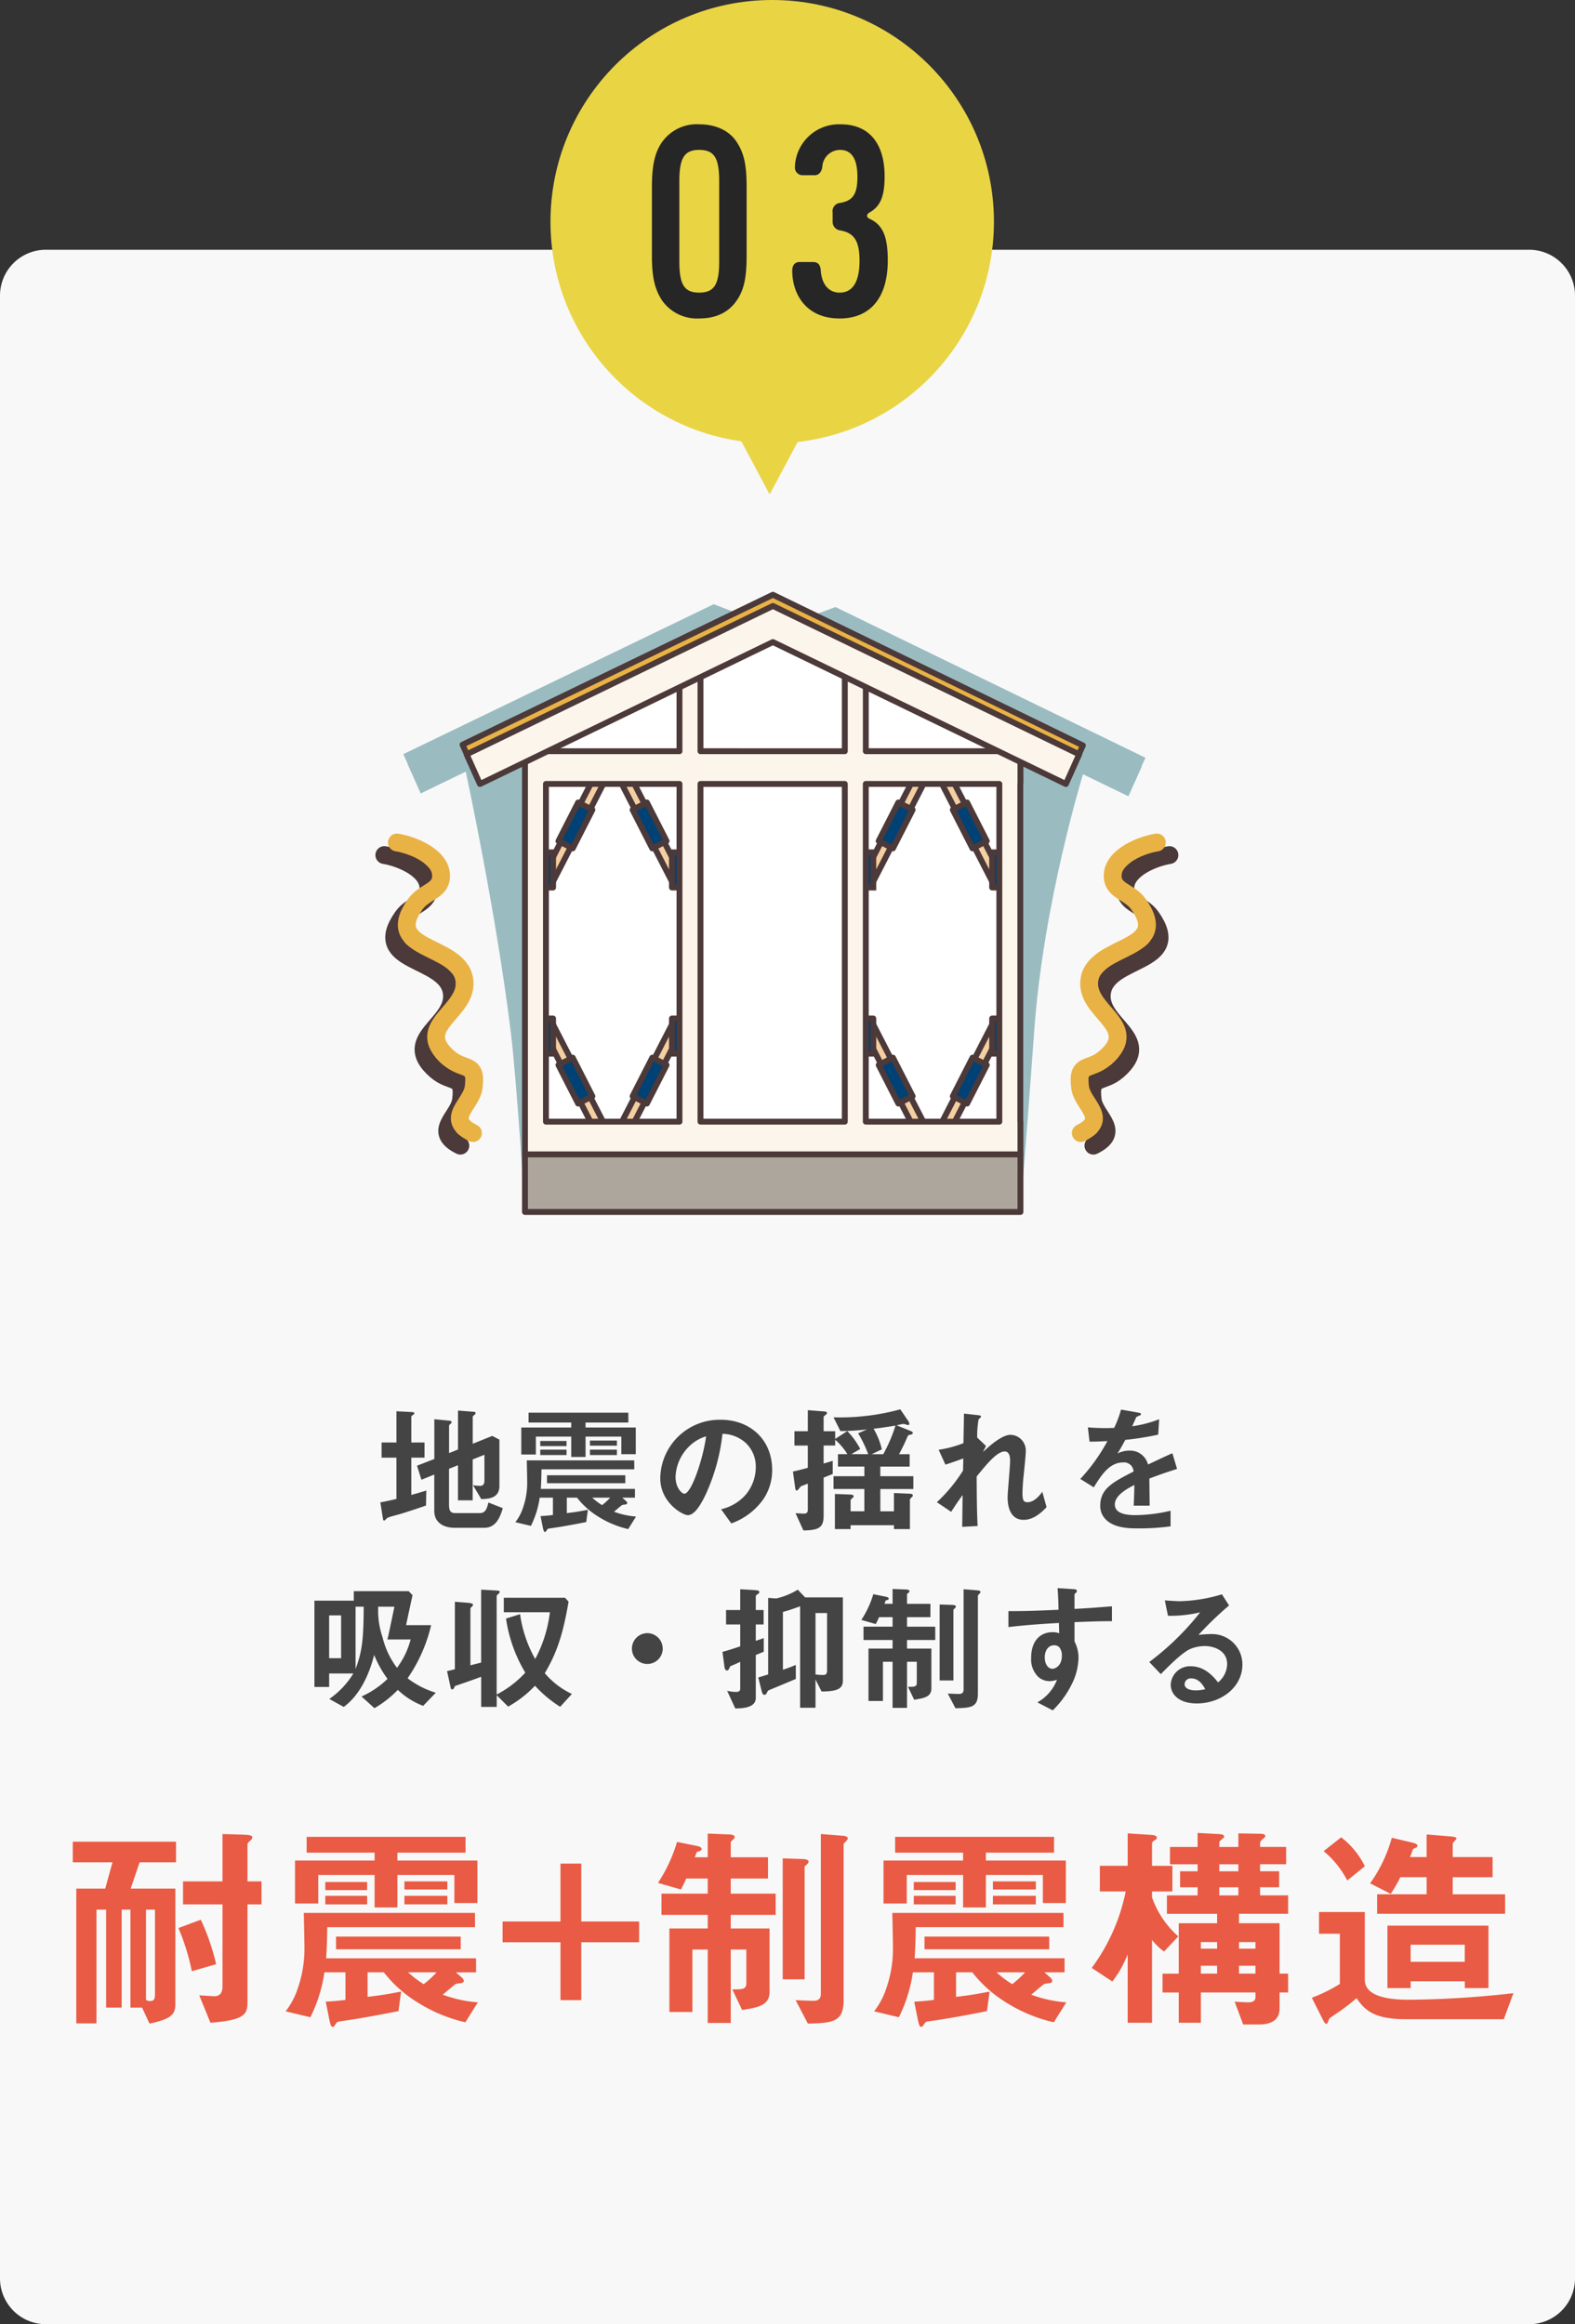 <svg xmlns="http://www.w3.org/2000/svg" width="309" height="456" viewBox="0 0 309 456">
  <rect x="0" y="0" width="309" height="456" fill="#333333" stroke="none"/>
  <g id="kozo03" transform="translate(0.034)">
    <path id="パス_14153" data-name="パス 14153" d="M9,0H300a9,9,0,0,1,9,9V398a9,9,0,0,1-9,9H9a9,9,0,0,1-9-9V9A9,9,0,0,1,9,0Z" transform="translate(-0.034 49)" fill="#f8f8f8"/>
    <g id="グループ_2924" data-name="グループ 2924" transform="translate(107.634)">
      <g id="グループ_2917" data-name="グループ 2917" transform="translate(0)">
        <circle id="楕円形_197" data-name="楕円形 197" cx="43.5" cy="43.5" r="43.5" transform="translate(0.331)" fill="#e9d444"/>
        <path id="多角形_45" data-name="多角形 45" d="M8,0l8,15H0Z" transform="translate(51.331 97) rotate(180)" fill="#e9d444"/>
      </g>
      <g id="グループ_2927" data-name="グループ 2927" transform="translate(20.232 24.39)">
        <path id="パス_13817" data-name="パス 13817" d="M2041.434,99.836c-1.6,2.38-4.089,3.571-7.4,3.571a8.376,8.376,0,0,1-7.3-3.571c-1.4-2.174-1.967-4.5-1.967-8.747V77.632c0-4.244.569-6.779,1.967-8.8a8.342,8.342,0,0,1,7.3-3.519c3.26,0,5.952,1.242,7.4,3.519,1.449,2.225,1.915,4.555,1.915,8.8V91.089c0,4.3-.518,6.728-1.915,8.747m-3.468-23.393c0-4.555-.984-6.108-3.934-6.108-2.9,0-3.882,1.605-3.882,6.108V92.227c0,4.555.984,6.107,3.882,6.107,2.949,0,3.934-1.553,3.934-6.107Z" transform="translate(-2024.769 -65.315)" fill="#262626"/>
        <path id="パス_13818" data-name="パス 13818" d="M2103.521,103.407c-6.573,0-9.264-4.813-9.264-9.367,0-1.035.466-1.708,1.449-1.708h2.588c1.19,0,1.5.777,1.553,1.657.207,2.743,1.553,4.348,3.726,4.348,2.536,0,3.882-2.122,3.882-6.263,0-3.83-1.035-5.486-3.83-5.952a1.681,1.681,0,0,1-1.449-1.708V82.6a1.622,1.622,0,0,1,1.449-1.863c2.587-.414,3.416-1.812,3.416-5.124q0-5.279-3.416-5.279a3.5,3.5,0,0,0-3.468,3.312c-.1.828-.569,1.656-1.5,1.656h-2.38a1.5,1.5,0,0,1-1.5-1.6,8.644,8.644,0,0,1,9.006-8.384c5.486,0,8.592,3.675,8.592,10.2,0,3.726-.725,5.848-2.95,7.091-.621.363-.673.932,0,1.242,2.64,1.19,3.571,3.571,3.571,8.177,0,7.3-3.416,11.386-9.471,11.386" transform="translate(-2066.724 -65.315)" fill="#262626"/>
      </g>
    </g>
    <g id="グループ_3018" data-name="グループ 3018" transform="translate(69.765 116.689)">
      <path id="パス_5408" data-name="パス 5408" d="M679.463,547.335l-60.817-29.569-73.165,27.01.842,1.875-.039.019,2.611,5.819,8.836-4.28v88.242h97.21s1.856-23.534,2.693-35.408c1.776-25.22,9.58-50.462,9.58-50.462l8.91,4.317,2.611-5.818-.043-.021Z" transform="translate(-524.537 -515.357)" fill="#9abcc1"/>
      <path id="パス_5409" data-name="パス 5409" d="M662.457,544.7l-72.431-27.716L529.135,546.4l.84,1.876-.038.019,2.611,5.819,8.835-4.281s6.017,27.893,8.858,51.337c1.191,9.839,2.756,35.053,2.756,35.053h97.21V618.505h-.025V552.247h.025v-4.3l8.91,4.317,2.61-5.818-.042-.021Z" transform="translate(-519.803 -515.131)" fill="#9abcc1"/>
      <g id="グループ_1048" data-name="グループ 1048" transform="translate(20.945)">
        <path id="パス_5410" data-name="パス 5410" d="M611.626,523.613l-48.121,19.728-.151,94.574,96.392-.073V543.107Z" transform="translate(-550.657 -517.05)" fill="#fff"/>
        <rect id="長方形_608" data-name="長方形 608" width="97.21" height="11.3" transform="translate(12.249 109.794)" fill="#ada69c" stroke="#4c3939" stroke-linecap="round" stroke-linejoin="round" stroke-width="1.152"/>
        <g id="グループ_1040" data-name="グループ 1040" transform="translate(13.295 34.491)">
          <path id="パス_5411" data-name="パス 5411" d="M578.558,562.924,568.24,582.986l1.145,2.581,11.644-22.643Z" transform="translate(-565.367 -562.924)" fill="#f4cfa2" stroke="#4c3939" stroke-linecap="round" stroke-linejoin="round" stroke-width="1.152"/>
          <path id="パス_5412" data-name="パス 5412" d="M574.771,580.743l-2.8-1.441,3.862-7.566,2.795,1.441Z" transform="translate(-566.448 -565.475)" fill="#004275" stroke="#4c3939" stroke-linecap="round" stroke-linejoin="round" stroke-width="1.152"/>
          <rect id="長方形_609" data-name="長方形 609" width="4.47" height="6.896" transform="translate(0 16.049)" fill="#004275" stroke="#4c3939" stroke-linecap="round" stroke-linejoin="round" stroke-width="1.152"/>
        </g>
        <g id="グループ_1041" data-name="グループ 1041" transform="translate(29.891 34.491)">
          <path id="パス_5413" data-name="パス 5413" d="M590.027,562.924l10.317,20.063-1.145,2.581-11.644-22.643Z" transform="translate(-587.556 -562.924)" fill="#f4cfa2" stroke="#4c3939" stroke-linecap="round" stroke-linejoin="round" stroke-width="1.152"/>
          <path id="パス_5414" data-name="パス 5414" d="M596.312,580.743l2.8-1.441-3.862-7.566-2.8,1.441Z" transform="translate(-588.973 -565.475)" fill="#004275" stroke="#4c3939" stroke-linecap="round" stroke-linejoin="round" stroke-width="1.152"/>
          <rect id="長方形_610" data-name="長方形 610" width="4.47" height="6.896" transform="translate(11.192 16.049)" fill="#004275" stroke="#4c3939" stroke-linecap="round" stroke-linejoin="round" stroke-width="1.152"/>
        </g>
        <g id="グループ_1042" data-name="グループ 1042" transform="translate(13.295 83.142)">
          <path id="パス_5415" data-name="パス 5415" d="M578.558,654.472,568.24,634.409l1.145-2.58,11.644,22.643Z" transform="translate(-565.367 -631.527)" fill="#f4cfa2" stroke="#4c3939" stroke-linecap="round" stroke-linejoin="round" stroke-width="1.152"/>
          <path id="パス_5416" data-name="パス 5416" d="M574.771,642.211l-2.8,1.442,3.862,7.566,2.795-1.442Z" transform="translate(-566.448 -634.533)" fill="#004275" stroke="#4c3939" stroke-linecap="round" stroke-linejoin="round" stroke-width="1.152"/>
          <rect id="長方形_611" data-name="長方形 611" width="4.47" height="6.896" fill="#004275" stroke="#4c3939" stroke-linecap="round" stroke-linejoin="round" stroke-width="1.152"/>
        </g>
        <g id="グループ_1043" data-name="グループ 1043" transform="translate(29.891 83.142)">
          <path id="パス_5417" data-name="パス 5417" d="M590.027,654.472l10.317-20.063-1.145-2.58-11.644,22.643Z" transform="translate(-587.556 -631.527)" fill="#f4cfa2" stroke="#4c3939" stroke-linecap="round" stroke-linejoin="round" stroke-width="1.152"/>
          <path id="パス_5418" data-name="パス 5418" d="M596.312,642.211l2.8,1.442-3.862,7.566-2.8-1.442Z" transform="translate(-588.973 -634.533)" fill="#004275" stroke="#4c3939" stroke-linecap="round" stroke-linejoin="round" stroke-width="1.152"/>
          <rect id="長方形_612" data-name="長方形 612" width="4.47" height="6.896" transform="translate(11.192)" fill="#004275" stroke="#4c3939" stroke-linecap="round" stroke-linejoin="round" stroke-width="1.152"/>
        </g>
        <g id="グループ_1044" data-name="グループ 1044" transform="translate(76.117 34.491)">
          <path id="パス_5419" data-name="パス 5419" d="M666.985,562.924l-10.317,20.063,1.144,2.581,11.644-22.643Z" transform="translate(-653.794 -562.924)" fill="#f4cfa2" stroke="#4c3939" stroke-linecap="round" stroke-linejoin="round" stroke-width="1.152"/>
          <path id="パス_5420" data-name="パス 5420" d="M663.2,580.743,660.4,579.3l3.862-7.566,2.8,1.441Z" transform="translate(-654.875 -565.475)" fill="#004275" stroke="#4c3939" stroke-linecap="round" stroke-linejoin="round" stroke-width="1.152"/>
          <path id="パス_12557" data-name="パス 12557" d="M0,0H4.47V6.9H0Z" transform="translate(0 16.049)" fill="#004275" stroke="#4c3939" stroke-linecap="round" stroke-width="1.152"/>
        </g>
        <g id="グループ_1045" data-name="グループ 1045" transform="translate(92.713 34.491)">
          <path id="パス_5421" data-name="パス 5421" d="M678.454,562.924l10.317,20.063-1.144,2.581-11.644-22.643Z" transform="translate(-675.983 -562.924)" fill="#f4cfa2" stroke="#4c3939" stroke-linecap="round" stroke-linejoin="round" stroke-width="1.152"/>
          <path id="パス_5422" data-name="パス 5422" d="M684.739,580.743l2.8-1.441-3.862-7.566-2.8,1.441Z" transform="translate(-677.4 -565.475)" fill="#004275" stroke="#4c3939" stroke-linecap="round" stroke-linejoin="round" stroke-width="1.152"/>
          <rect id="長方形_614" data-name="長方形 614" width="4.469" height="6.896" transform="translate(11.192 16.049)" fill="#004275" stroke="#4c3939" stroke-linecap="round" stroke-linejoin="round" stroke-width="1.152"/>
        </g>
        <g id="グループ_1046" data-name="グループ 1046" transform="translate(76.117 83.142)">
          <path id="パス_5423" data-name="パス 5423" d="M666.985,654.472l-10.317-20.063,1.144-2.58,11.644,22.643Z" transform="translate(-653.794 -631.527)" fill="#f4cfa2" stroke="#4c3939" stroke-linecap="round" stroke-linejoin="round" stroke-width="1.152"/>
          <path id="パス_5424" data-name="パス 5424" d="M663.2,642.211l-2.795,1.442,3.862,7.566,2.8-1.442Z" transform="translate(-654.875 -634.533)" fill="#004275" stroke="#4c3939" stroke-linecap="round" stroke-linejoin="round" stroke-width="1.152"/>
          <rect id="長方形_615" data-name="長方形 615" width="4.47" height="6.896" fill="#004275" stroke="#4c3939" stroke-linecap="round" stroke-linejoin="round" stroke-width="1.152"/>
        </g>
        <g id="グループ_1047" data-name="グループ 1047" transform="translate(92.713 83.142)">
          <path id="パス_5425" data-name="パス 5425" d="M678.454,654.472l10.317-20.063-1.144-2.58-11.644,22.643Z" transform="translate(-675.983 -631.527)" fill="#f4cfa2" stroke="#4c3939" stroke-linecap="round" stroke-linejoin="round" stroke-width="1.152"/>
          <path id="パス_5426" data-name="パス 5426" d="M684.739,642.211l2.8,1.442-3.862,7.566-2.8-1.442Z" transform="translate(-677.4 -634.533)" fill="#004275" stroke="#4c3939" stroke-linecap="round" stroke-linejoin="round" stroke-width="1.152"/>
          <rect id="長方形_616" data-name="長方形 616" width="4.469" height="6.896" transform="translate(11.192)" fill="#004275" stroke="#4c3939" stroke-linecap="round" stroke-linejoin="round" stroke-width="1.152"/>
        </g>
        <path id="パス_5427" data-name="パス 5427" d="M659.933,556.574v-6.42H629.591V531.93h-4.119v18.224H597.159V531.93H593.04v18.224H562.723v79.1h97.21v-6.42h-.025V556.574ZM593.04,622.833h-26.2V556.574h26.2Zm4.119-66.258h28.313v66.258H597.159Zm58.63,66.258h-26.2V556.574h26.2Z" transform="translate(-550.474 -519.459)" fill="#fcf5eb" stroke="#4c3939" stroke-linecap="round" stroke-linejoin="round" stroke-width="1.152"/>
        <path id="パス_5428" data-name="パス 5428" d="M606.372,514.375l-60.891,29.418,2.611,5.819,58.28-28.153,58.207,28.3,2.611-5.819Z" transform="translate(-545.482 -514.375)" fill="#e9b244" stroke="#4c3939" stroke-linecap="round" stroke-linejoin="round" stroke-width="1.152"/>
        <path id="パス_5429" data-name="パス 5429" d="M606.7,517.469l-60.088,29.115,2.611,5.819,57.478-27.85,57.478,27.85,2.611-5.819Z" transform="translate(-545.809 -515.271)" fill="#fcf5eb" stroke="#4c3939" stroke-linecap="round" stroke-linejoin="round" stroke-width="1.152"/>
      </g>
      <path id="パス_5430" data-name="パス 5430" d="M734.514,586.265c-2.865.448-8.422,2.577-8.653,6.274-.207,3.312,3.211,3.236,5.056,5.836,6.561,9.247-8.323,7.717-9.6,14.649-1.2,6.493,10.371,9.1,3.089,15.465-3.13,2.735-5.625.737-4.938,5.858.45,3.365,5.786,6.135.13,8.928" transform="translate(-574.882 -535.192)" fill="none" stroke="#4c3939" stroke-linecap="round" stroke-linejoin="round" stroke-width="3.5"/>
      <path id="パス_5431" data-name="パス 5431" d="M731.038,582.789c-2.866.448-8.423,2.577-8.655,6.275-.207,3.312,3.213,3.235,5.056,5.835,6.562,9.246-8.323,7.718-9.6,14.648-1.2,6.494,10.37,9.1,3.088,15.466-3.13,2.734-5.625.737-4.938,5.858.451,3.365,5.787,6.135.131,8.927" transform="translate(-573.876 -534.185)" fill="none" stroke="#e9b244" stroke-linecap="round" stroke-linejoin="round" stroke-width="3.5"/>
      <path id="パス_5432" data-name="パス 5432" d="M523.886,586.265c2.865.448,8.422,2.577,8.653,6.274.207,3.312-3.211,3.236-5.056,5.836-6.561,9.247,8.323,7.717,9.6,14.649,1.2,6.493-10.371,9.1-3.089,15.465,3.13,2.735,5.625.737,4.938,5.858-.45,3.365-5.786,6.135-.13,8.928" transform="translate(-518.283 -535.192)" fill="none" stroke="#4c3939" stroke-linecap="round" stroke-linejoin="round" stroke-width="3.5"/>
      <path id="パス_5433" data-name="パス 5433" d="M527.361,582.789c2.865.448,8.423,2.577,8.655,6.275.207,3.312-3.213,3.235-5.056,5.835-6.562,9.246,8.323,7.718,9.6,14.648,1.2,6.494-10.37,9.1-3.088,15.466,3.129,2.734,5.625.737,4.938,5.858-.451,3.365-5.786,6.135-.131,8.927" transform="translate(-519.29 -534.185)" fill="none" stroke="#e9b244" stroke-linecap="round" stroke-linejoin="round" stroke-width="3.5"/>
      <rect id="長方形_617" data-name="長方形 617" width="25.576" height="65.36" transform="translate(137.825 42.912)" fill="none"/>
      <rect id="長方形_618" data-name="長方形 618" width="28.418" height="68.202" transform="translate(0 42.912)" fill="none"/>
    </g>
    <path id="パス_16404" data-name="パス 16404" d="M-120.465-29.326v-4.042h-20.253v4.042h7.783l-1.419,5.16h-5.676V2.279h3.956V-20.038h1.892V-.817h3.053V-20.038h1.72V-.817h2.279l1.462,3.139c4.214-.9,5.074-1.763,5.074-3.827V-24.166h-8.772l1.763-5.16Zm16.77,8.256v-4.515h-2.752v-7.224c0-.215.129-.387.473-.688s.473-.516.473-.731c0-.473-1.032-.473-1.763-.516l-4.085-.129v9.288h-7.74v4.515h7.74V-4.988c0,1.075-.344,2.021-1.806,1.935l-2.752-.172,2.193,5.375c6.88-.516,7.267-1.72,7.267-4.128V-21.07Zm-20.9,17.587c0,.817-.086,1.376-.946,1.376a1.329,1.329,0,0,1-.817-.215V-20.038h1.763Zm12-5.848a43.777,43.777,0,0,0-3.01-8.729l-4.386,1.634a43.416,43.416,0,0,1,2.623,8.471Zm51.256-12V-29.67h-15.7v-1.548h13.373v-3.1H-94.837v3.1h13.33v1.548H-97.116v8.428h4.558v-5.59h11.051v6.364h4.472v-6.364h11.18v5.5Zm-5.891.258v-1.677h-8.428v1.677Zm5.977,19.221a24.789,24.789,0,0,1-6.88-1.5c.43-.344,2.279-1.978,2.58-2.107.172-.086,1.075-.129,1.247-.215a.438.438,0,0,0,.3-.387,1.129,1.129,0,0,0-.43-.688l-1.118-.989H-61.6v-2.752H-91.01c.086-1.333.172-2.838.215-6.106h28.982v-2.8H-95.4c.086,3.1.129,6.364.129,6.923a23.459,23.459,0,0,1-1.29,7.826A14.746,14.746,0,0,1-98.965-.086l4.859,1.161A29.059,29.059,0,0,0-91.354-7.74h4.128v5.418c-1.892.215-1.978.215-3.87.344l.688,3.4c.129.6.3,1.548.645,1.548.258,0,.3-.086.774-.774.215-.258.3-.258,1.161-.387C-85.85,1.548-81.98.9-76.82-.129l.516-3.827c-3.01.559-3.741.688-6.579,1.032V-7.74H-79.7a25.092,25.092,0,0,0,6.88,6.063A29.937,29.937,0,0,0-63.7,2.064ZM-82.969-21.07v-1.677h-8.213v1.677Zm15.738-2.924v-1.591h-8.428v1.591ZM-69.338-7.74a18.809,18.809,0,0,1-2.537,2.322A19.413,19.413,0,0,1-74.928-7.74ZM-82.969-23.865v-1.591h-8.213v1.591Zm18.361,11.61v-2.494H-89.075v2.494Zm35-1.376v-4.085H-40.958V-29.068h-4.085v11.352H-56.395v4.085h11.352V-2.279h4.085V-13.631ZM11.33-34.013c0-.387-.688-.516-.946-.516l-4.343-.344v31.39c0,1.333-1.075,1.333-1.548,1.333-.258,0-1.634-.043-3.4-.129L3.5,2.322c4.9-.129,7.009-.3,7.009-4.6V-32.766c0-.215.086-.3.387-.6C11.158-33.626,11.33-33.841,11.33-34.013Zm-7.7,4.558c0-.473-.946-.516-1.247-.516L-1.441-30.1V-6.364h4.3V-28.509C3.332-28.939,3.633-29.154,3.633-29.455Zm-6.45,10.449v-4.171h-8.815v-2.967h7.31v-4.171h-7.31v-3.053c.387-.344.774-.6.774-.946s-.731-.473-.989-.473l-4.3-.172v4.644h-2.537l.387-1.032c.473-.172.946-.172.946-.6,0-.387-.645-.516-.774-.559l-4.042-.817a30.213,30.213,0,0,1-3.741,8.041l4.515,1.29c.6-1.161.774-1.548,1.032-2.15h4.214v2.967H-25.22v4.171h9.073v2.666h-7.525V.043h4.515V-12.212h3.01V2.193h4.515V-12.212h3.053V-5.59c0,1.247-.9,1.2-2.752,1.2L-9.4-.344C-6.3-.86-4.021-1.2-4.021-3.913V-16.34h-7.611v-2.666Zm56.932-2.322V-29.67H38.42v-1.548H51.793v-3.1H20.618v3.1h13.33v1.548H18.339v8.428H22.9v-5.59H33.948v6.364H38.42v-6.364H49.6v5.5Zm-5.891.258v-1.677H39.8v1.677ZM54.2-1.849a24.789,24.789,0,0,1-6.88-1.5c.43-.344,2.279-1.978,2.58-2.107.172-.086,1.075-.129,1.247-.215a.438.438,0,0,0,.3-.387,1.129,1.129,0,0,0-.43-.688L49.9-7.74h3.956v-2.752H24.445c.086-1.333.172-2.838.215-6.106H53.642v-2.8H20.059c.086,3.1.129,6.364.129,6.923A23.459,23.459,0,0,1,18.9-4.644,14.746,14.746,0,0,1,16.49-.086l4.859,1.161A29.059,29.059,0,0,0,24.1-7.74h4.128v5.418c-1.892.215-1.978.215-3.87.344l.688,3.4c.129.6.3,1.548.645,1.548.258,0,.3-.086.774-.774.215-.258.3-.258,1.161-.387,1.978-.258,5.848-.9,11.008-1.935l.516-3.827c-3.01.559-3.741.688-6.579,1.032V-7.74h3.182a25.092,25.092,0,0,0,6.88,6.063A29.937,29.937,0,0,0,51.75,2.064ZM32.486-21.07v-1.677H24.273v1.677Zm15.738-2.924v-1.591H39.8v1.591ZM46.117-7.74A18.809,18.809,0,0,1,43.58-5.418,19.413,19.413,0,0,1,40.527-7.74ZM32.486-23.865v-1.591H24.273v1.591Zm18.361,11.61v-2.494H26.38v2.494Zm46.87,8.471v-3.7H96.04v-9.89H88.085v-1.849h9.632v-3.612h-5.5v-1.591h3.741v-3.139H92.213v-1.376H97.33v-3.4H92.213v-.774c0-.215.172-.43.43-.688.559-.473.6-.516.6-.645,0-.344-.3-.473-1.2-.473L87.956-35v2.666H84.215v-.817a.785.785,0,0,1,.344-.559c.516-.43.6-.473.6-.645,0-.43-.516-.473-1.2-.516l-4-.215v2.752H74.54v3.4h5.418v1.376h-3.44v3.139h3.44v1.591h-6.02v3.612h9.847v1.849H76.26v9.89H73.078v3.7H76.26V2.15H80.6V-3.784H91.31v.946c0,.989-1.118.989-1.462.989-.559,0-1.892-.086-2.623-.129L88.9,2.494H92c2.107,0,4.042-.688,4.042-3.139V-3.784ZM87.956-27.563H84.215v-1.376h3.741ZM70.8-34.7,66.241-35v6.364H60.78v5.031h5.074A37.812,37.812,0,0,1,59.189-8.6l4.042,2.666a21.222,21.222,0,0,0,3.01-5.332V2.15h4.773V-14.1a10.974,10.974,0,0,0,2.365,2.279l2.795-2.967a18.26,18.26,0,0,1-5.16-7.654v-1.161h4v-5.031h-4v-4.429c0-.215.215-.387.473-.559.387-.215.473-.344.473-.516C71.96-34.443,71.7-34.658,70.8-34.7ZM87.956-22.833H84.215v-1.591h3.741ZM91.31-12.384H88.085v-1.29H91.31Zm0,4.9H88.085V-9.03H91.31Zm-7.525-4.9H80.6v-1.29h3.182Zm0,4.9H80.6V-9.03h3.182ZM137.02-4.644V-16.9H117.2V-4.644h4.558V-5.977h10.621v1.333ZM132.375-9.8H121.754v-3.354h10.621Zm7.912-9.417v-3.827H130.01V-26.4h7.826v-3.956H130.01v-2.623c0-.215.731-.817.731-.989,0-.344-.731-.387-1.118-.43l-4.73-.387v4.429h-3.268a9.988,9.988,0,0,0,.516-1.376c.086-.172.129-.258.473-.387s.473-.258.473-.43c0-.258-.215-.43-.86-.6l-4.171-.989A27.951,27.951,0,0,1,113.8-25.2l4.042,2.064a26.853,26.853,0,0,0,1.892-3.268h5.16v3.354h-9.718v3.827Zm-27.52-9.331a15.876,15.876,0,0,0-4.644-5.676l-3.44,2.709a18.542,18.542,0,0,1,4.644,5.762Zm29.154,24.9a192.4,192.4,0,0,1-20.511,1.29c-4.257,0-8.643-.731-8.643-3.913V-19.565H103.78v4.257h4.085v9.847a29.828,29.828,0,0,1-5.5,2.709l2.322,4.6c.258.473.473.516.6.516.172,0,.43-.946.559-1.075.172-.172,2.021-1.376,2.408-1.677.43-.3,1.763-1.29,2.881-2.279,1.634,2.322,3.354,4.128,9.718,4.128h19.178Z" transform="translate(154.966 394.701)" fill="#e95b44"/>
    <path id="パス_16403" data-name="パス 16403" d="M-55.35-2.808l-2.835-1.107c-.243,1.053-.513,2.079-1.674,2.079h-4.779c-.837,0-1.269-.27-1.269-1.62V-10.53l1.755-.7v6.885h2.889v-8.019l2.3-.918v5.13c0,.189-.027.972-.81.972a8.829,8.829,0,0,1-1.431-.135l1.62,2.727c1.512-.027,3.564-.189,3.564-2.592v-9.072l-1.4-.729-3.834,1.539v-5.292c0-.135.243-.3.405-.432a.469.469,0,0,0,.162-.3c0-.135-.135-.216-.324-.243l-3.132-.243v7.641l-1.755.7v-5.346c0-.135.108-.243.3-.405a.412.412,0,0,0,.189-.324c0-.189-.162-.243-.324-.27l-3.051-.3v7.8l-3.4,1.323.864,2.754L-68.8-9.4v7.128c0,2.268,1.782,3.321,4,3.321h5.805C-56.565,1.053-55.836-1.269-55.35-2.808ZM-70.362-6.264c-.864.27-1.4.432-2.943.864v-7.317h2.592v-2.97h-2.592v-5.049c0-.162.189-.27.324-.351.054-.054.27-.162.27-.324s-.162-.243-.324-.243l-3.186-.162v6.129h-2.916v2.97h2.916v8.1c-.891.216-2.079.486-3.159.675l.54,3.375a.209.209,0,0,0,.216.189c.135,0,.243-.135.4-.324.189-.216.432-.3,1.053-.486.27-.081,1.566-.432,1.836-.513,1.647-.513,3.294-1.053,4.914-1.62Zm41.094-7.128V-18.63h-9.855V-19.6h8.4v-1.944H-50.3V-19.6h8.37v.972h-9.8v5.292h2.862v-3.51h6.939v4h2.808v-4h7.02v3.456Zm-3.7.162v-1.053h-5.292v1.053Zm3.753,12.069a15.565,15.565,0,0,1-4.32-.945c.27-.216,1.431-1.242,1.62-1.323.108-.054.675-.081.783-.135a.275.275,0,0,0,.189-.243.709.709,0,0,0-.27-.432l-.7-.621h2.484V-6.588H-47.9c.054-.837.108-1.782.135-3.834h18.2v-1.755H-50.652c.054,1.944.081,4,.081,4.347a14.73,14.73,0,0,1-.81,4.914A9.259,9.259,0,0,1-52.893-.054l3.051.729A18.246,18.246,0,0,0-48.114-4.86h2.592v3.4c-1.188.135-1.242.135-2.43.216L-47.52.891c.081.378.189.972.405.972.162,0,.189-.054.486-.486.135-.162.189-.162.729-.243,1.242-.162,3.672-.567,6.912-1.215l.324-2.4c-1.89.351-2.349.432-4.131.648V-4.86h2a15.755,15.755,0,0,0,4.32,3.807A18.8,18.8,0,0,0-30.753,1.3ZM-42.849-13.23v-1.053h-5.157v1.053Zm9.882-1.836v-1h-5.292v1ZM-34.29-4.86A11.811,11.811,0,0,1-35.883-3.4,12.19,12.19,0,0,1-37.8-4.86Zm-8.559-10.125v-1h-5.157v1ZM-31.32-7.7V-9.261H-46.683V-7.7Zm28.809-2.619c0-6.021-4.428-9.828-10.044-9.828A11.645,11.645,0,0,0-24.462-8.694c0,4.833,4.428,7.263,5.4,7.263,1.4,0,2.646-2.268,3.456-3.942a38.334,38.334,0,0,0,3.348-12.015,6.907,6.907,0,0,1,4.59,1.809,6.366,6.366,0,0,1,1.944,4.725A8.447,8.447,0,0,1-7.668-5.481a9.094,9.094,0,0,1-4.86,2.889l2,2.781A13.034,13.034,0,0,0-4.239-4.563,10.088,10.088,0,0,0-2.511-10.314ZM-15.471-16.9c-.54,4.212-2.862,11.259-4.266,11.259-.486,0-1.728-1.134-1.728-3.321a8.842,8.842,0,0,1,2.7-5.994A7.971,7.971,0,0,1-15.471-16.9ZM25.191-6.561V-9.072h-6.48v-1.89h5.751v-2.43H22.383c.729-1.35,1.107-2.16,1.728-3.591.081-.135.135-.162.54-.243.135-.027.432-.108.432-.351,0-.135-.108-.243-.513-.405L21.9-19.062c.459-.108,1.269-.27,1.35-.27.162,0,.756.216.891.216.108,0,.27-.054.27-.216a1.306,1.306,0,0,0-.27-.648l-1.512-2.214a44.911,44.911,0,0,1-13.1,1.566l1.35,2.7a47.179,47.179,0,0,0,5.211-.324l-1.728.756a24.272,24.272,0,0,1,1.971,4.1H13.014l1.755-1.026a15.279,15.279,0,0,0-2.538-3.51L9.855-16.389V-17.9H7.587v-2.754c0-.162.108-.243.3-.378.216-.162.351-.27.351-.432,0-.189-.135-.3-.648-.324l-3.105-.243V-17.9H1.863v2.808H4.482v4.374c-1.269.351-1.836.486-2.916.729L2-6.858c.081.594.189.594.27.594.189,0,.243-.054.675-.621a1.075,1.075,0,0,1,.324-.27c.162-.054,1.08-.4,1.215-.459v5.1c0,.675-.351.783-.783.783-.27,0-1.4-.081-1.62-.081L3.618,1.566C6.75,1.539,7.587.918,7.587-1.323V-8.8c.3-.108,1.188-.486,1.782-.7V-12.1c-.837.27-1.215.378-1.782.54v-3.537H9.855v-1.134a12.647,12.647,0,0,1,2.4,2.835H10.4v2.43h5.184v1.89H9.531v2.511h6.048v4.374h-2.7V-4.32c0-.162.108-.243.378-.486a.446.446,0,0,0,.216-.351c0-.27-.486-.324-.7-.324L9.8-5.589V1.3h3.078V.54h8.505V1.3h3.132V-4.455c0-.135.054-.189.405-.54a.365.365,0,0,0,.162-.324c0-.189-.135-.3-.675-.324l-3.024-.135v3.591H18.711V-6.561Zm-3.51-12.447a29.1,29.1,0,0,1-2.4,5.616H17.01l2-.945a14.348,14.348,0,0,0-1.62-4.05C19.44-18.63,20.547-18.819,21.681-19.008ZM51.327-3,50.49-6.021C49.383-4.455,48.357-3.969,47.6-3.969c-.729,0-1-.3-1-1.782a37.489,37.489,0,0,1,.27-3.807c.351-3.618.378-3.915.378-4.4a3.076,3.076,0,0,0-2.97-3.24c-1.809,0-4.374,2.4-5.427,3.375l.594-1.188-1.728-1.647a18.916,18.916,0,0,1,.27-3.564c.081-.081.486-.432.486-.513,0-.243-.243-.27-.675-.324l-2.673-.3-.108,5.8a22.023,22.023,0,0,1-4.86,1.3l1.323,2.916c1.35-.432,2.079-.7,3.51-1.215l-.054,2.376a30.894,30.894,0,0,1-5.13,6.21l2.808,1.89c.945-1.485,1.4-2.133,2.241-3.294L34.776.864,37.8.7c-.162-3.159-.162-5.967-.189-9.72,1.89-2.322,3.969-4.914,5.508-4.914.918,0,1.053,1.107,1.053,1.809,0,1.134-.486,6.156-.486,7.182,0,.675,0,4.428,3.132,4.428C48.6-.513,50.085-1.674,51.327-3Zm25.6-7.506-.918-3.078c-1.269.567-1.62.729-4.779,2.214a3.619,3.619,0,0,0-3.672-2.727,5.221,5.221,0,0,0-2.322.567c.459-.7.675-1.08,1.539-2.673a56.834,56.834,0,0,0,6.453-1.026l.189-3.024a22.8,22.8,0,0,1-5.292,1.377c.135-.3.81-1.809.837-1.836.027,0,.567-.243.621-.27.162-.054.27-.135.27-.3,0-.189-.459-.243-.54-.27l-3.375-.594a20.937,20.937,0,0,1-1.35,3.591,37.976,37.976,0,0,1-5.157-.108l.324,2.808c1.134,0,1.971-.027,3.51-.108a35.9,35.9,0,0,1-5.319,7.425l2.646,1.647c1.485-2.43,3.1-4.887,5.751-4.887A1.871,1.871,0,0,1,68.391-9.99c-4.05,2.079-6.534,3.348-6.534,6.7A3.691,3.691,0,0,0,62.883-.648c1.7,1.809,4.833,1.809,6.345,1.809a44.684,44.684,0,0,0,6.426-.4V-2.3a31.217,31.217,0,0,1-6.885.864c-1.971,0-4.05-.351-4.05-2.106,0-1.89,2.808-3.294,3.834-3.807-.027,1.188-.054,2.511-.135,4.05H71.55c0-.918-.054-4.266-.054-5.319C73.494-9.369,74.79-9.828,76.923-10.5ZM-68.5,33.407a17.473,17.473,0,0,1-5.535-2.835A30.377,30.377,0,0,0-69.417,20.15h-4.914c.189-.918,1.08-5.049,1.269-5.886l-.756-.783H-84.591v1.863h-7.722V32.273h2.889V29.627h4.752a16.577,16.577,0,0,1-4.725,5l2.835,1.566c3.051-2.214,4.968-6.21,5.967-10.206a21.334,21.334,0,0,0,2.619,4.7,17.536,17.536,0,0,1-5.1,3.456l2.538,2.295a20.893,20.893,0,0,0,4.59-3.591,14.616,14.616,0,0,0,4.968,3.132ZM-82.647,16.532c-.027,6.588-.324,8.775-1.593,12.231V16.532Zm9.207,6.426a15.874,15.874,0,0,1-2.673,5.562,16.191,16.191,0,0,1-2.835-5.994,16.206,16.206,0,0,1-.864-4.779V16.532h3.186c-.216,1.107-.972,4.671-1.134,5.427-.081.4-.162.675-.243,1ZM-87.075,26.63h-2.349v-8.4h2.349ZM-41.8,33.65a15.879,15.879,0,0,1-5.319-4.077c2.565-4.293,3.645-8.127,4.671-14.04l-.7-.756H-55.161v2.835h9.045A26.026,26.026,0,0,1-49,26.792a24.974,24.974,0,0,1-2.97-8.8l-2.754.864a28.575,28.575,0,0,0,3.78,10.611,20.155,20.155,0,0,1-5.616,4.293V14.507c0-.108.027-.216.3-.459.243-.189.3-.324.3-.432,0-.216-.135-.243-1.269-.3l-2.376-.135v14.31c-1.242.324-1.4.351-2.106.54V16.91c0-.108.135-.243.216-.324a.659.659,0,0,0,.3-.459c0-.27-.81-.351-1.161-.378l-2.4-.189V28.79c-.486.135-.594.162-1.539.378l.675,3.051c.027.135.027.54.351.54.243,0,.351-.3.54-.675,1.188-.4,3.429-1.161,5.13-1.809v5.913h3.051V33.893l2.241,2.241a22.021,22.021,0,0,0,5.265-4.1,23.906,23.906,0,0,0,4.941,4.131Zm17.82-8.91A3.036,3.036,0,0,0-27,21.716a3.036,3.036,0,0,0-3.024,3.024A3.019,3.019,0,0,0-27,27.764,3.019,3.019,0,0,0-23.976,24.74Zm35.343,6.21V14.7h-7.4L2.511,13.184a13.613,13.613,0,0,1-4.239,1.728L-3.294,14.8V29.816c-.945.3-1.053.324-1.944.594l.675,2.7c.162.621.324.7.513.7.3,0,.324-.054.594-.567.108-.216.189-.3.351-.351C0,31.6.756,31.274,2.133,30.707V27.953C1.107,28.385.486,28.6-.4,28.9V17.558c.837-.243,1.323-.351,3.375-1.107v19.9H5.994V30.815l1.188,2.349C10.611,33.164,11.367,32.462,11.367,30.95ZM-4.158,25.361V22.688c-.594.216-.7.243-1.566.54V20.015h1.539V17.18H-5.724v-2.7c0-.162.135-.243.486-.486a.425.425,0,0,0,.216-.351c0-.324-.567-.351-.972-.378L-8.775,13.1V17.18h-2.781v2.835h2.781v4.293c-1.485.486-2.079.7-3.483,1.08l.378,2.835c.054.486.189.81.513.81.243,0,.3-.108.54-.621.081-.216.135-.216.378-.324.567-.216.621-.27,1.674-.729V32.6c0,.378-.162.648-.81.648a7.438,7.438,0,0,1-1.755-.216l1.593,3.456c1.7,0,4.023-.216,4.023-2.052V26.009C-5.238,25.82-5.022,25.712-4.158,25.361Zm12.42,3.672c0,.891-.459.891-.756.891a10.625,10.625,0,0,1-1.512-.108V17.774H8.262Zm30.105-15.39c0-.243-.432-.324-.594-.324L35.046,13.1v19.71c0,.837-.675.837-.972.837-.162,0-1.026-.027-2.133-.081l1.512,2.889c3.078-.081,4.4-.189,4.4-2.889V14.426c0-.135.054-.189.243-.378C38.259,13.886,38.367,13.751,38.367,13.643ZM33.534,16.5c0-.3-.594-.324-.783-.324l-2.4-.081V31h2.7V17.1C33.345,16.829,33.534,16.694,33.534,16.5Zm-4.05,6.561V20.447H23.949V18.584h4.59V15.965h-4.59V14.048c.243-.216.486-.378.486-.594s-.459-.3-.621-.3l-2.7-.108v2.916H19.521l.243-.648c.3-.108.594-.108.594-.378,0-.243-.405-.324-.486-.351l-2.538-.513a18.971,18.971,0,0,1-2.349,5.049l2.835.81c.378-.729.486-.972.648-1.35h2.646v1.863h-5.7v2.619h5.7V24.74H16.389V35.027h2.835V27.332h1.89v9.045h2.835V27.332h1.917V31.49c0,.783-.567.756-1.728.756l1.215,2.538c1.944-.324,3.375-.54,3.375-2.241v-7.8H23.949V23.066Zm34.668-3.7V16.451c-2.754.216-3.591.3-7.344.513V14.183c0-.108.027-.162.216-.324s.243-.243.243-.405c0-.27-.162-.351-.783-.378l-3-.189c.162,1.971.162,3.4.189,4.239-5.67.27-7.992.27-9.828.27v3.132c3.429-.432,7.506-.675,9.909-.81l.054,2.025a3.561,3.561,0,0,0-1.269-.216c-2.754,0-4.239,2.052-4.239,5.022a4.832,4.832,0,0,0,1.4,3.753,3.4,3.4,0,0,0,2.214.837,5.429,5.429,0,0,0,1.458-.27A8.615,8.615,0,0,1,49.518,35.3l3.024,1.566a18.732,18.732,0,0,0,3.672-5.022,12.106,12.106,0,0,0,1.377-5.211,6.964,6.964,0,0,0-.783-3.294v-3.78C60.318,19.421,62.1,19.367,64.152,19.367ZM54.324,26.2c0,1.917-1.3,2.511-1.863,2.511-.621,0-1.485-.621-1.485-2.241,0-1.431.756-2.376,1.836-2.376a1.4,1.4,0,0,1,1,.378A2.518,2.518,0,0,1,54.324,26.2Zm35.424,1.674A5.951,5.951,0,0,0,83.754,21.9a21.5,21.5,0,0,0-2.619.162,66.758,66.758,0,0,1,5.994-5.778l-1.4-2.187a30.6,30.6,0,0,1-8.181,1.35c-.837,0-2.376-.108-3.024-.162l.621,3.024a25.206,25.206,0,0,0,6.318-.675,53.3,53.3,0,0,1-9.99,9.747l2.268,2.376c1.512-1.539,3.888-3.942,5.562-4.833a7.322,7.322,0,0,1,3.078-.675c1.755,0,4.374.864,4.374,3.537a4.756,4.756,0,0,1-1.782,3.591c-.756-.945-2.511-3.159-5.319-3.159a3.782,3.782,0,0,0-3.969,3.591c0,2,1.728,3.7,5.1,3.7C85.536,35.513,89.748,32.354,89.748,27.872Zm-7.29,4.833a7.676,7.676,0,0,1-1.836.243c-.972,0-2.214-.27-2.214-1.215a1.19,1.19,0,0,1,1.35-1.134C81.3,30.6,82.107,32.084,82.458,32.705Z" transform="translate(153.966 298.701)" fill="#444"/>
  </g>
</svg>
